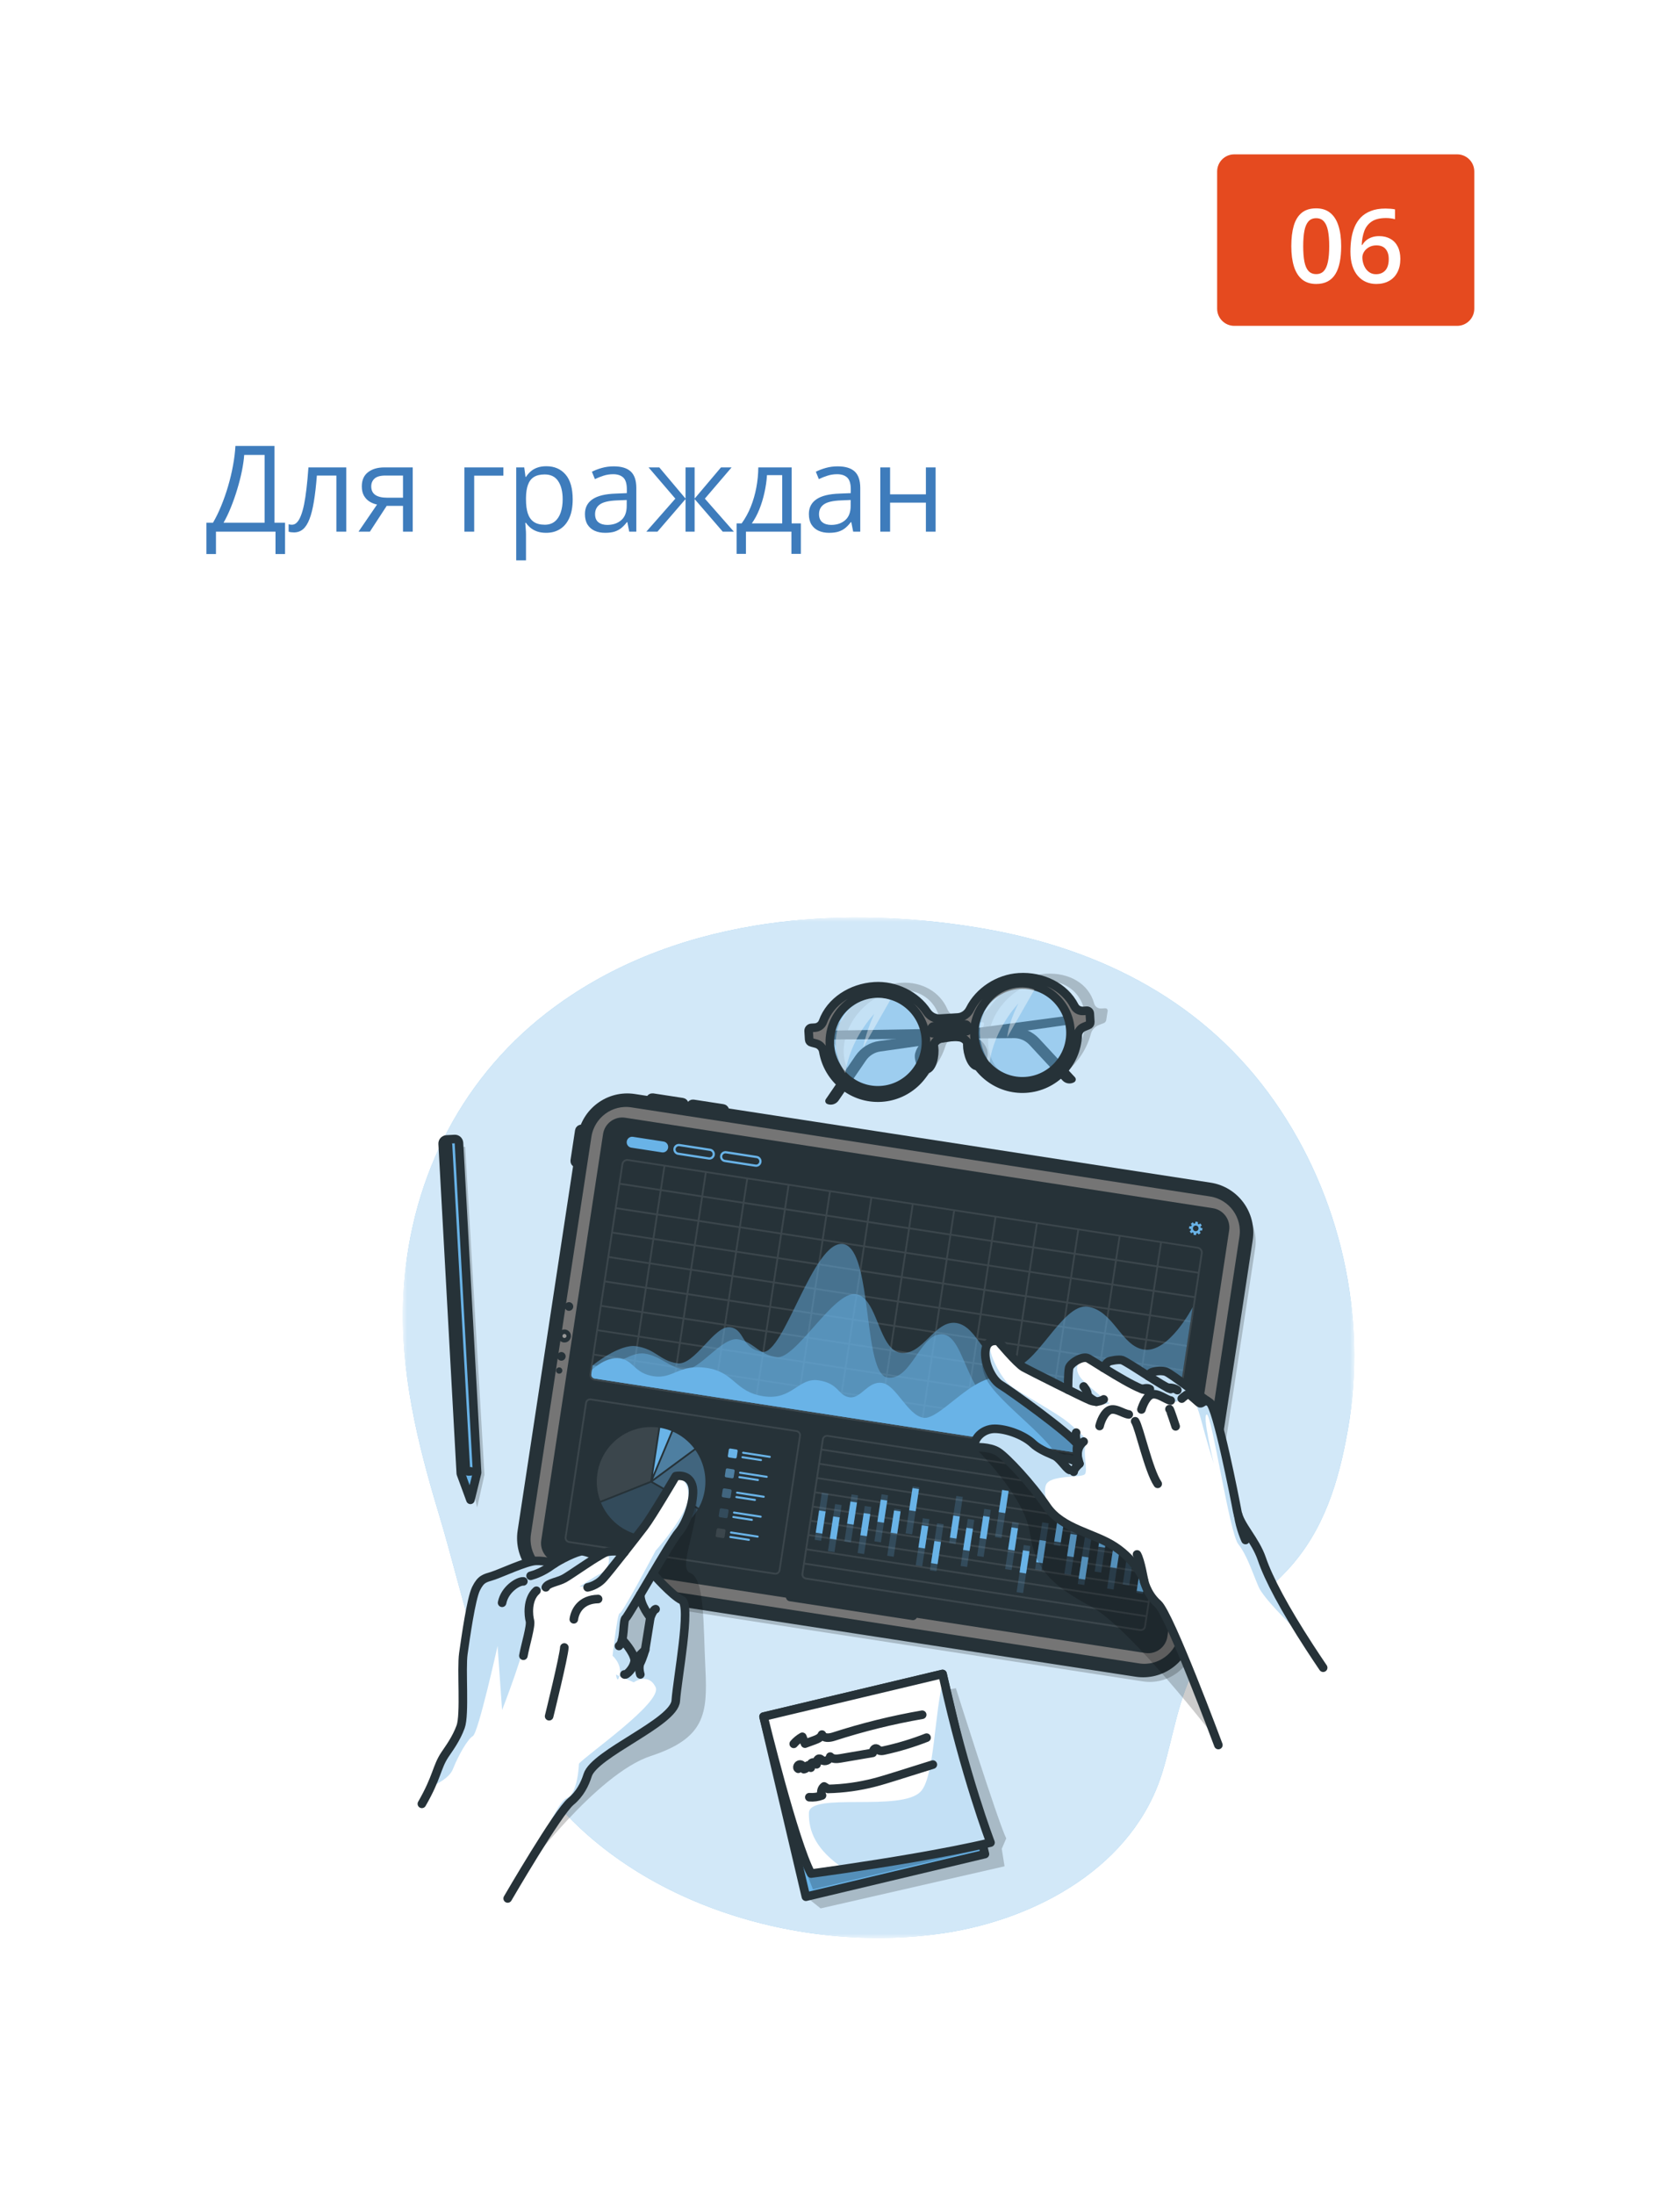 <svg width="196" height="256" viewBox="0 0 196 256" fill="none" xmlns="http://www.w3.org/2000/svg">
<g clip-path="url(#clip0_1561_1427)">
<g filter="url(#filter0_d_1561_1427)">
<path d="M182 6H14C10.686 6 8 8.686 8 12V240C8 243.314 10.686 246 14 246H182C185.314 246 188 243.314 188 240V12C188 8.686 185.314 6 182 6Z" fill="white"/>
<path d="M170 16H144C142.895 16 142 16.895 142 18V34C142 35.105 142.895 36 144 36H170C171.105 36 172 35.105 172 34V18C172 16.895 171.105 16 170 16Z" fill="#E54A1F"/>
<path d="M156.471 26.709C156.471 27.4 156.416 28.02 156.307 28.567C156.201 29.109 156.033 29.57 155.803 29.949C155.572 30.328 155.271 30.617 154.9 30.817C154.529 31.016 154.08 31.115 153.553 31.115C152.893 31.115 152.348 30.942 151.918 30.594C151.488 30.242 151.17 29.738 150.963 29.082C150.756 28.422 150.652 27.631 150.652 26.709C150.652 25.787 150.746 24.998 150.934 24.342C151.125 23.682 151.434 23.176 151.859 22.824C152.285 22.473 152.85 22.297 153.553 22.297C154.217 22.297 154.764 22.473 155.193 22.824C155.627 23.172 155.947 23.676 156.154 24.336C156.365 24.992 156.471 25.783 156.471 26.709ZM152.041 26.709C152.041 27.432 152.088 28.035 152.182 28.52C152.279 29.004 152.439 29.367 152.662 29.609C152.885 29.848 153.182 29.967 153.553 29.967C153.924 29.967 154.221 29.848 154.443 29.609C154.666 29.371 154.826 29.01 154.924 28.525C155.025 28.041 155.076 27.436 155.076 26.709C155.076 25.99 155.027 25.389 154.93 24.904C154.832 24.42 154.672 24.057 154.449 23.814C154.227 23.568 153.928 23.445 153.553 23.445C153.178 23.445 152.879 23.568 152.656 23.814C152.437 24.057 152.279 24.42 152.182 24.904C152.088 25.389 152.041 25.99 152.041 26.709ZM157.549 27.348C157.549 26.844 157.584 26.348 157.654 25.859C157.728 25.371 157.853 24.914 158.029 24.488C158.205 24.063 158.447 23.688 158.756 23.363C159.068 23.039 159.461 22.785 159.934 22.602C160.406 22.414 160.975 22.32 161.639 22.32C161.81 22.32 162.004 22.328 162.219 22.344C162.434 22.359 162.611 22.385 162.752 22.42V23.563C162.6 23.52 162.432 23.486 162.248 23.463C162.068 23.439 161.889 23.428 161.709 23.428C160.99 23.428 160.43 23.564 160.027 23.838C159.625 24.108 159.338 24.479 159.166 24.951C158.994 25.42 158.894 25.957 158.867 26.563H158.937C159.055 26.367 159.201 26.193 159.377 26.041C159.553 25.889 159.768 25.768 160.021 25.678C160.275 25.584 160.57 25.537 160.906 25.537C161.406 25.537 161.842 25.643 162.213 25.854C162.584 26.061 162.869 26.361 163.068 26.756C163.271 27.15 163.373 27.629 163.373 28.192C163.373 28.797 163.258 29.318 163.027 29.756C162.801 30.193 162.477 30.529 162.055 30.764C161.637 30.998 161.139 31.115 160.56 31.115C160.135 31.115 159.738 31.037 159.371 30.881C159.008 30.725 158.689 30.49 158.416 30.178C158.143 29.865 157.93 29.475 157.777 29.006C157.625 28.533 157.549 27.98 157.549 27.348ZM160.537 29.979C160.982 29.979 161.34 29.834 161.609 29.545C161.883 29.252 162.019 28.805 162.019 28.203C162.019 27.715 161.898 27.328 161.656 27.043C161.418 26.758 161.059 26.615 160.578 26.615C160.25 26.615 159.963 26.686 159.717 26.826C159.471 26.967 159.279 27.145 159.143 27.359C159.01 27.574 158.943 27.793 158.943 28.016C158.943 28.242 158.977 28.471 159.043 28.701C159.109 28.932 159.209 29.145 159.342 29.34C159.475 29.531 159.641 29.686 159.84 29.803C160.039 29.92 160.271 29.979 160.537 29.979Z" fill="white"/>
<path d="M32.025 50.006V58.961H33.256V62.611H32.142V60H25.196V62.611H24.082V58.961H24.848C25.189 58.378 25.509 57.724 25.805 56.999C26.105 56.27 26.372 55.509 26.605 54.716C26.841 53.918 27.033 53.118 27.179 52.316C27.329 51.514 27.425 50.744 27.466 50.006H32.025ZM30.87 51.052H28.491C28.45 51.617 28.359 52.248 28.218 52.945C28.076 53.638 27.894 54.349 27.671 55.078C27.452 55.807 27.206 56.507 26.933 57.177C26.664 57.847 26.379 58.441 26.078 58.961H30.87V51.052ZM40.399 60H39.244V53.458H36.968C36.877 54.638 36.76 55.65 36.619 56.493C36.482 57.332 36.309 58.018 36.1 58.551C35.895 59.079 35.644 59.469 35.348 59.72C35.056 59.966 34.707 60.089 34.302 60.089C34.179 60.089 34.062 60.082 33.953 60.068C33.844 60.055 33.75 60.032 33.673 60V59.139C33.732 59.157 33.794 59.171 33.857 59.18C33.926 59.189 33.996 59.193 34.069 59.193C34.274 59.193 34.461 59.109 34.63 58.94C34.803 58.767 34.958 58.508 35.095 58.161C35.236 57.815 35.361 57.377 35.471 56.849C35.58 56.315 35.676 55.689 35.758 54.969C35.844 54.244 35.92 53.424 35.983 52.508H40.399V60ZM43.154 60H41.828L43.988 56.842C43.674 56.773 43.382 56.657 43.113 56.493C42.844 56.325 42.626 56.094 42.457 55.803C42.293 55.511 42.211 55.149 42.211 54.716C42.211 53.996 42.45 53.449 42.929 53.075C43.412 52.697 44.047 52.508 44.836 52.508H48.151V60H47.017V56.992H45.116L43.154 60ZM43.312 54.723C43.312 55.169 43.471 55.502 43.79 55.721C44.109 55.935 44.565 56.042 45.157 56.042H47.017V53.458H44.959C44.376 53.458 43.954 53.577 43.694 53.813C43.439 54.046 43.312 54.349 43.312 54.723ZM58.727 52.508V53.472H55.322V60H54.181V52.508H58.727ZM63.744 52.371C64.678 52.371 65.424 52.692 65.98 53.335C66.535 53.977 66.814 54.944 66.814 56.233C66.814 57.086 66.686 57.801 66.431 58.38C66.175 58.959 65.815 59.396 65.351 59.692C64.89 59.989 64.346 60.137 63.717 60.137C63.32 60.137 62.972 60.084 62.671 59.98C62.37 59.875 62.113 59.733 61.898 59.556C61.684 59.378 61.507 59.184 61.365 58.975H61.283C61.297 59.152 61.313 59.367 61.331 59.617C61.354 59.868 61.365 60.087 61.365 60.273V63.35H60.224V52.508H61.16L61.31 53.615H61.365C61.511 53.387 61.689 53.18 61.898 52.993C62.108 52.802 62.363 52.651 62.664 52.542C62.969 52.428 63.329 52.371 63.744 52.371ZM63.546 53.328C63.026 53.328 62.607 53.428 62.288 53.629C61.974 53.829 61.743 54.13 61.598 54.531C61.452 54.928 61.374 55.427 61.365 56.028V56.247C61.365 56.88 61.434 57.416 61.57 57.853C61.712 58.291 61.942 58.624 62.261 58.852C62.584 59.079 63.017 59.193 63.56 59.193C64.024 59.193 64.412 59.068 64.722 58.817C65.032 58.567 65.262 58.218 65.412 57.772C65.567 57.32 65.644 56.803 65.644 56.22C65.644 55.336 65.471 54.634 65.125 54.114C64.783 53.59 64.257 53.328 63.546 53.328ZM71.599 52.385C72.492 52.385 73.155 52.585 73.588 52.986C74.021 53.387 74.237 54.028 74.237 54.907V60H73.41L73.191 58.893H73.137C72.927 59.166 72.708 59.396 72.481 59.583C72.253 59.765 71.988 59.904 71.688 60C71.391 60.091 71.027 60.137 70.594 60.137C70.138 60.137 69.732 60.057 69.377 59.898C69.026 59.738 68.748 59.496 68.543 59.173C68.342 58.849 68.242 58.439 68.242 57.942C68.242 57.195 68.538 56.621 69.131 56.22C69.723 55.819 70.626 55.6 71.838 55.563L73.13 55.509V55.051C73.13 54.404 72.991 53.95 72.713 53.69C72.435 53.431 72.043 53.301 71.537 53.301C71.145 53.301 70.772 53.358 70.416 53.472C70.061 53.586 69.723 53.72 69.404 53.875L69.056 53.014C69.393 52.84 69.78 52.692 70.218 52.569C70.655 52.446 71.116 52.385 71.599 52.385ZM73.116 56.309L71.975 56.356C71.04 56.393 70.382 56.546 69.999 56.815C69.616 57.083 69.425 57.464 69.425 57.956C69.425 58.384 69.555 58.701 69.814 58.906C70.074 59.111 70.418 59.214 70.847 59.214C71.512 59.214 72.057 59.029 72.481 58.66C72.904 58.291 73.116 57.737 73.116 56.999V56.309ZM85.353 52.508L82.235 56.151L85.619 60H84.32L81.039 56.199V60H79.98V56.199L76.705 60H75.406L78.79 56.151L75.666 52.508H76.917L79.98 56.145V52.508H81.039V56.145L84.115 52.508H85.353ZM92.359 52.508V59.036H93.433V62.591H92.332V60H87.027V62.591H85.94V59.036H86.528C86.957 58.444 87.312 57.794 87.595 57.088C87.877 56.382 88.091 55.641 88.237 54.866C88.383 54.087 88.461 53.301 88.47 52.508H92.359ZM91.259 53.41H89.481C89.44 54.075 89.342 54.752 89.188 55.44C89.037 56.129 88.837 56.785 88.586 57.409C88.335 58.029 88.044 58.571 87.711 59.036H91.259V53.41ZM97.726 52.385C98.619 52.385 99.282 52.585 99.715 52.986C100.148 53.387 100.364 54.028 100.364 54.907V60H99.537L99.318 58.893H99.264C99.054 59.166 98.835 59.396 98.607 59.583C98.38 59.765 98.115 59.904 97.814 60C97.518 60.091 97.154 60.137 96.721 60.137C96.265 60.137 95.859 60.057 95.504 59.898C95.153 59.738 94.875 59.496 94.67 59.173C94.469 58.849 94.369 58.439 94.369 57.942C94.369 57.195 94.665 56.621 95.258 56.22C95.85 55.819 96.753 55.6 97.965 55.563L99.257 55.509V55.051C99.257 54.404 99.118 53.95 98.84 53.69C98.562 53.431 98.17 53.301 97.664 53.301C97.272 53.301 96.898 53.358 96.543 53.472C96.188 53.586 95.85 53.72 95.531 53.875L95.183 53.014C95.52 52.84 95.907 52.692 96.345 52.569C96.782 52.446 97.243 52.385 97.726 52.385ZM99.243 56.309L98.102 56.356C97.167 56.393 96.509 56.546 96.126 56.815C95.743 57.083 95.552 57.464 95.552 57.956C95.552 58.384 95.682 58.701 95.941 58.906C96.201 59.111 96.545 59.214 96.974 59.214C97.639 59.214 98.184 59.029 98.607 58.66C99.031 58.291 99.243 57.737 99.243 56.999V56.309ZM103.844 52.508V55.652H108.021V52.508H109.155V60H108.021V56.616H103.844V60H102.702V52.508H103.844Z" fill="#3E7CBC"/>
</g>
<mask id="mask0_1561_1427" style="mask-type:luminance" maskUnits="userSpaceOnUse" x="47" y="107" width="111" height="119">
<path d="M158 107H47V226H158V107Z" fill="white"/>
</mask>
<g mask="url(#mask0_1561_1427)">
<path d="M88.036 107.956C79.285 109.409 70.896 112.604 63.768 118.129C53.4 126.166 47.65 138.181 47.049 151.251C46.654 159.877 48.701 168.288 51.175 176.478C54.357 187.014 56.411 199.017 63.056 208.022C73.402 222.041 93.401 227.947 110.123 225.438C120.928 223.816 132.344 217.645 135.668 206.493C136.899 202.364 137.497 197.927 139.601 194.112C142.122 189.539 146.692 186.869 150.163 183.145C154.449 178.546 156.178 172.816 157.246 166.754C159.584 153.49 156.392 139.435 148.684 128.431C140.643 116.948 128.711 110.79 115.163 108.363C113.676 108.096 112.182 107.873 110.683 107.683C103.243 106.747 95.507 106.715 88.036 107.953V107.956Z" fill="#69B3E7"/>
<path opacity="0.7" d="M88.036 107.956C79.285 109.409 70.896 112.604 63.768 118.129C53.4 126.166 47.65 138.181 47.049 151.251C46.654 159.877 48.701 168.288 51.175 176.478C54.357 187.014 56.411 199.017 63.056 208.022C73.402 222.041 93.401 227.947 110.123 225.438C120.928 223.816 132.344 217.645 135.668 206.493C136.899 202.364 137.497 197.927 139.601 194.112C142.122 189.539 146.692 186.869 150.163 183.145C154.449 178.546 156.178 172.816 157.246 166.754C159.584 153.49 156.392 139.435 148.684 128.431C140.643 116.948 128.711 110.79 115.163 108.363C113.676 108.096 112.182 107.873 110.683 107.683C103.243 106.747 95.507 106.715 88.036 107.953V107.956Z" fill="white"/>
<path opacity="0.2" d="M89.926 200.926L111.52 196.875C111.52 196.875 116.407 212.383 117.393 214.389L116.872 215.606L117.197 217.644L95.742 222.554L94.021 221.189L89.926 200.926Z" fill="black"/>
<path d="M109.963 195.215L89.078 200.188L94.023 221.191L114.908 216.218L109.963 195.215Z" fill="#69B3E7"/>
<path opacity="0.2" d="M111.295 200.879L114.761 215.596L94.844 220.337C92.444 214.299 90.609 206.695 90.609 206.695L111.295 200.879Z" fill="black"/>
<path d="M109.963 195.215L89.078 200.188L94.023 221.191L114.908 216.218L109.963 195.215Z" stroke="#263238" stroke-linecap="round" stroke-linejoin="round"/>
<path d="M115.561 214.878C110.343 216.121 102.95 217.289 98.491 217.948C96.158 218.291 94.625 218.493 94.625 218.493C92.648 214.85 89.082 200.187 89.082 200.187L109.967 195.215C110.005 195.394 110.044 195.573 110.083 195.749C112.576 207.098 115.561 214.878 115.561 214.878Z" fill="white"/>
<path opacity="0.4" d="M115.559 214.879C110.341 216.122 102.948 217.29 98.489 217.949C95.139 215.71 94.331 213.514 94.373 211.42C94.419 208.931 105.188 211.363 107.438 208.9C109.043 207.143 108.997 199.685 110.081 195.75C112.573 207.099 115.559 214.879 115.559 214.879Z" fill="#69B3E7"/>
<path d="M115.561 214.878C110.343 216.121 102.95 217.289 98.491 217.948C96.158 218.291 94.625 218.493 94.625 218.493C92.648 214.85 89.082 200.187 89.082 200.187L109.967 195.215C110.005 195.394 110.044 195.573 110.083 195.749C112.576 207.098 115.561 214.878 115.561 214.878Z" stroke="#263238" stroke-linecap="round" stroke-linejoin="round"/>
<path d="M92.602 203.364C92.885 203.034 93.226 202.754 93.606 202.541C93.709 202.808 93.812 203.073 93.915 203.34C94.276 203.208 94.638 203.076 94.996 202.946C95.358 202.813 95.758 202.645 95.897 202.284C96.096 202.759 96.779 202.679 97.267 202.52C100.643 201.428 104.095 200.574 107.589 199.969" stroke="#263238" stroke-linecap="round" stroke-linejoin="round"/>
<path d="M93.128 206.271C92.904 206.154 93.089 205.75 93.342 205.768C93.595 205.786 93.758 206.064 93.778 206.318C93.998 206.295 94.191 206.115 94.235 205.895C94.354 205.978 94.472 206.061 94.594 206.147C94.47 205.968 94.532 205.69 94.718 205.581C94.903 205.472 95.177 205.555 95.27 205.75C95.244 205.456 95.358 205.028 95.644 205.098C95.737 205.122 95.807 205.199 95.887 205.256C96.227 205.503 96.79 205.267 96.857 204.852C97.138 205.173 97.641 205.129 98.062 205.057C99.314 204.841 100.568 204.628 101.82 204.413C101.853 204.174 101.975 203.868 102.209 203.899C102.346 203.917 102.436 204.052 102.558 204.122C102.728 204.221 102.942 204.185 103.133 204.143C104.823 203.775 106.488 203.274 108.101 202.641" stroke="#263238" stroke-linecap="round" stroke-linejoin="round"/>
<path d="M94.422 209.585C94.922 209.629 95.433 209.559 95.903 209.38C95.725 209.032 95.833 208.563 96.146 208.329C96.298 208.428 96.448 208.524 96.6 208.622C98.427 208.581 100.246 208.329 102.016 207.872C102.811 207.667 103.593 207.421 104.378 207.177C105.861 206.712 107.348 206.245 108.832 205.781" stroke="#263238" stroke-linecap="round" stroke-linejoin="round"/>
<path opacity="0.2" d="M128.933 117.583L128.518 117.609C128.097 117.635 127.751 117.406 127.648 117.017C127.016 114.695 124.698 113.389 122.012 113.558C119.589 113.708 117.039 115.245 115.561 117.368C115.161 117.941 114.549 118.336 113.93 118.374L111.868 118.504C111.249 118.543 110.748 118.219 110.523 117.684C109.69 115.707 107.576 114.461 105.153 114.612C102.467 114.78 99.691 116.402 98.31 118.849C98.081 119.259 97.655 119.537 97.234 119.563L96.819 119.589C96.63 119.602 96.452 119.768 96.421 119.965L96.259 121.009C96.233 121.169 96.315 121.304 96.46 121.336L96.963 121.486C97.358 121.605 97.606 121.964 97.582 122.413C97.404 125.737 99.737 128.179 103.061 127.974C106.266 127.774 109.311 125.176 110.307 121.969C110.467 121.45 110.923 121.019 111.434 120.889C112.036 120.739 112.81 120.627 113.61 120.736C114.095 120.801 114.436 121.182 114.433 121.699C114.425 124.849 116.712 127.123 119.919 126.923C123.24 126.715 126.394 123.931 127.266 120.562C127.385 120.105 127.751 119.708 128.19 119.54L128.75 119.322C128.907 119.272 129.034 119.124 129.06 118.964L129.222 117.92C129.253 117.726 129.124 117.575 128.936 117.588L128.933 117.583ZM103.192 127.089C100.106 127.281 98.003 124.836 98.504 121.639C99.004 118.442 101.925 115.683 105.011 115.491C108.098 115.299 110.201 117.744 109.7 120.941C109.2 124.138 106.278 126.897 103.192 127.089ZM110.622 120.269C110.634 120.087 110.64 119.908 110.637 119.732C110.637 119.586 110.769 119.446 110.913 119.436L114.609 119.205C114.753 119.197 114.843 119.322 114.797 119.472C114.74 119.651 114.689 119.83 114.642 120.012C113.052 119.542 111.465 119.958 110.624 120.269H110.622ZM120.051 126.038C116.965 126.23 114.861 123.785 115.362 120.588C115.863 117.391 118.784 114.632 121.87 114.44C124.957 114.248 127.06 116.693 126.559 119.89C126.058 123.087 123.137 125.846 120.051 126.038Z" fill="black"/>
<path d="M126.284 118.238L102.605 121.394C101.474 121.544 100.46 122.17 99.813 123.114L96.347 128.183C96.21 128.382 96.295 128.66 96.522 128.748C97 128.932 97.542 128.764 97.831 128.341L101.036 123.659C101.423 123.096 102.027 122.72 102.7 122.624L126.372 119.25L126.284 118.238Z" fill="#263238"/>
<path d="M94.338 120.233L118.219 119.836C119.359 119.817 120.453 120.285 121.233 121.123L125.406 125.623C125.571 125.802 125.527 126.087 125.315 126.209C124.869 126.464 124.309 126.375 123.96 125.999L120.102 121.844C119.638 121.343 118.985 121.06 118.304 121.066L94.398 121.247L94.336 120.233H94.338Z" fill="#263238"/>
<path d="M108.814 121.762C109.108 121.819 109.095 123.83 108.429 124.521C107.766 125.211 107.079 123.542 107.255 122.946C107.43 122.349 107.892 121.586 108.814 121.76V121.762Z" fill="#69B3E7" stroke="#263238" stroke-linecap="round" stroke-linejoin="round"/>
<path d="M112.964 121.504C112.68 121.594 112.941 123.593 113.684 124.195C114.427 124.797 114.902 123.056 114.657 122.487C114.412 121.919 113.857 121.216 112.964 121.504Z" fill="#69B3E7" stroke="#263238" stroke-linecap="round" stroke-linejoin="round"/>
<path opacity="0.5" d="M98.17 117.032C99.419 115.957 102.064 114.128 104.959 115.867C107.855 117.608 108.856 119.495 108.26 122.061C107.664 124.628 105.842 128.048 101.548 127.451C97.254 126.854 94.292 120.367 98.17 117.032Z" fill="#69B3E7"/>
<path opacity="0.5" d="M115.053 116.204C116.302 115.13 118.947 113.3 121.843 115.039C124.738 116.78 125.739 118.667 125.143 121.234C124.547 123.8 122.725 127.221 118.431 126.624C114.137 126.027 111.175 119.539 115.053 116.204Z" fill="#69B3E7"/>
<path d="M126.778 117.867L126.362 117.893C125.942 117.919 125.542 117.698 125.351 117.319C124.202 115.067 121.568 113.803 118.879 113.972C116.456 114.122 114.208 115.617 113.173 117.68C112.894 118.238 112.36 118.619 111.741 118.658L109.679 118.788C109.06 118.827 108.482 118.513 108.136 117.994C106.856 116.076 104.443 114.869 102.02 115.023C99.334 115.191 96.875 116.769 96.01 119.149C95.866 119.546 95.497 119.816 95.076 119.842L94.661 119.868C94.472 119.881 94.328 120.042 94.341 120.234L94.403 121.248C94.413 121.404 94.526 121.534 94.679 121.565L95.221 121.71C95.646 121.824 95.977 122.172 96.052 122.608C96.599 125.837 99.499 128.203 102.82 127.996C106.025 127.796 108.544 125.268 108.851 122.154C108.9 121.651 109.269 121.23 109.757 121.106C110.335 120.958 111.093 120.849 111.929 120.952C112.435 121.015 112.864 121.386 112.974 121.887C113.656 124.946 116.471 127.147 119.679 126.947C123 126.74 125.586 124.03 125.735 120.76C125.756 120.317 126.04 119.933 126.448 119.764L126.969 119.551C127.116 119.502 127.214 119.359 127.204 119.203L127.142 118.189C127.129 117.999 126.969 117.854 126.778 117.867ZM102.768 127.139C99.682 127.331 97.014 124.962 96.823 121.858C96.632 118.754 98.988 116.071 102.074 115.879C105.161 115.687 107.829 118.056 108.02 121.16C108.211 124.264 105.855 126.947 102.768 127.139ZM108.804 120.506C108.776 120.33 108.742 120.156 108.701 119.984C108.668 119.844 108.771 119.707 108.915 119.696L112.611 119.465C112.755 119.458 112.876 119.58 112.858 119.725C112.838 119.899 112.825 120.073 112.82 120.249C111.106 119.795 109.589 120.202 108.802 120.506H108.804ZM119.627 126.088C116.541 126.28 113.872 123.911 113.682 120.807C113.491 117.703 115.847 115.02 118.933 114.828C122.019 114.636 124.688 117.005 124.879 120.109C125.07 123.213 122.713 125.896 119.627 126.088Z" fill="#757575" stroke="#263238" stroke-linecap="round" stroke-linejoin="round"/>
<path opacity="0.4" d="M98.63 125.142C98.63 125.142 96.563 122.396 98.021 119.204C99.334 116.331 102.413 116.004 103.863 116.622L100.682 122.194C101.105 120.112 101.998 118.236 101.998 118.236C101.998 118.236 99.192 121.088 98.63 125.142Z" fill="white"/>
<path opacity="0.4" d="M115.45 123.931C115.45 123.931 113.383 121.185 114.841 117.993C116.155 115.12 119.233 114.793 120.683 115.411L117.502 120.983C117.742 118.979 118.818 117.025 118.818 117.025C118.818 117.025 116.013 119.877 115.45 123.931Z" fill="white"/>
<path opacity="0.2" d="M54.915 172.427L55.663 175.808L56.518 171.983L54.273 133.746H52.742L54.915 172.427Z" fill="black"/>
<path d="M53.547 133.283L55.663 171.743L54.884 174.906L53.761 171.849L51.645 133.389C51.63 133.122 51.834 132.896 52.097 132.881L53.039 132.829C53.305 132.813 53.529 133.018 53.545 133.283H53.547Z" fill="#69B3E7"/>
<path opacity="0.2" d="M54.884 174.904L53.761 171.847L51.645 133.387C51.63 133.12 51.834 132.894 52.097 132.879L52.229 132.871L54.36 171.614L54.881 174.904H54.884Z" fill="black"/>
<path d="M53.547 133.283L55.663 171.743L54.884 174.906L53.761 171.849L51.645 133.389C51.63 133.122 51.834 132.896 52.097 132.881L53.039 132.829C53.305 132.813 53.529 133.018 53.545 133.283H53.547Z" stroke="#263238" stroke-linecap="round" stroke-linejoin="round"/>
<path d="M52.266 133.531L54.343 171.288C54.353 171.469 54.506 171.607 54.686 171.597L54.913 171.584" fill="#69B3E7"/>
<path d="M52.266 133.531L54.343 171.288C54.353 171.469 54.506 171.607 54.686 171.597L54.913 171.584" stroke="#263238" stroke-linecap="round" stroke-linejoin="round"/>
<path opacity="0.2" d="M61.664 179.595L68.66 133.627C69.109 130.684 71.845 128.663 74.771 129.114L141.946 139.453C144.872 139.905 146.882 142.656 146.433 145.598L139.437 191.566C138.988 194.509 136.253 196.531 133.327 196.079L66.152 185.74C63.225 185.288 61.215 182.538 61.664 179.595Z" fill="black"/>
<path d="M67.054 135.358L67.585 131.866C67.606 131.725 67.736 131.63 67.876 131.651L69.34 131.877L68.732 135.876L67.268 135.651C67.127 135.629 67.032 135.499 67.054 135.358Z" fill="#69B3E7" stroke="#263238" stroke-linecap="round" stroke-linejoin="round"/>
<path d="M76.152 128.003L79.624 128.537C79.764 128.558 79.859 128.689 79.838 128.83L79.614 130.302L75.637 129.69L75.861 128.218C75.882 128.077 76.012 127.981 76.152 128.003Z" fill="#69B3E7" stroke="#263238" stroke-linecap="round" stroke-linejoin="round"/>
<path d="M80.879 128.729L84.35 129.264C84.491 129.285 84.586 129.415 84.564 129.556L84.34 131.029L80.363 130.417L80.587 128.944C80.609 128.803 80.738 128.708 80.879 128.729Z" fill="#69B3E7" stroke="#263238" stroke-linecap="round" stroke-linejoin="round"/>
<path d="M60.887 178.556L67.883 132.588C68.332 129.645 71.067 127.624 73.994 128.075L141.168 138.414C144.094 138.866 146.104 141.617 145.655 144.559L138.659 190.527C138.21 193.47 135.475 195.492 132.549 195.04L65.374 184.701C62.448 184.249 60.438 181.499 60.887 178.556Z" fill="#69B3E7" stroke="#263238" stroke-linecap="round" stroke-linejoin="round"/>
<path d="M132.815 194.475L65.292 184.082C62.789 183.695 61.068 181.341 61.452 178.824L68.502 132.506C68.887 129.989 71.227 128.258 73.73 128.644L141.254 139.038C143.757 139.425 145.478 141.778 145.094 144.296L138.043 190.614C137.659 193.131 135.318 194.862 132.815 194.475Z" fill="#757575" stroke="#263238" stroke-linecap="round" stroke-linejoin="round"/>
<path d="M66.112 155.84C66.089 155.985 65.954 156.084 65.812 156.06C65.668 156.037 65.57 155.902 65.593 155.759C65.616 155.614 65.751 155.515 65.892 155.539C66.037 155.562 66.135 155.697 66.112 155.84Z" fill="#999999" stroke="#263238" stroke-linecap="round" stroke-linejoin="round"/>
<path d="M65.987 158.254C65.946 158.529 65.688 158.718 65.415 158.677C65.141 158.635 64.953 158.376 64.994 158.101C65.035 157.826 65.293 157.636 65.567 157.678C65.84 157.719 66.029 157.979 65.987 158.254Z" fill="#263238"/>
<path d="M66.874 152.437C66.833 152.712 66.575 152.902 66.301 152.86C66.028 152.819 65.839 152.559 65.881 152.284C65.922 152.009 66.18 151.82 66.454 151.861C66.727 151.903 66.915 152.162 66.874 152.437Z" fill="#263238"/>
<path d="M65.601 159.885C65.57 160.088 65.384 160.225 65.183 160.194C64.981 160.163 64.844 159.976 64.876 159.774C64.906 159.571 65.092 159.434 65.293 159.465C65.495 159.496 65.632 159.683 65.601 159.885Z" fill="#263238"/>
<path d="M143.4 143.494L136.193 190.861C136.002 192.104 134.848 192.958 133.612 192.768L77.044 184.062L75.818 183.872L71.206 183.161L68.974 182.819L65.749 182.323L65.044 182.214C63.808 182.024 62.959 180.862 63.147 179.619L70.357 132.252C70.546 131.009 71.702 130.155 72.938 130.347L94.055 133.597L97.249 134.09L100.302 134.559L104.225 135.161L105.644 135.379L141.506 140.899C142.742 141.091 143.589 142.251 143.4 143.494Z" fill="#263238"/>
<g opacity="0.1">
<path d="M90.373 183.623L66.384 179.93C66.059 179.881 65.835 179.575 65.886 179.248L68.268 163.594C68.317 163.267 68.622 163.041 68.947 163.093L92.936 166.786C93.261 166.835 93.485 167.141 93.434 167.468L91.052 183.122C91.003 183.449 90.698 183.675 90.373 183.623ZM68.918 163.298C68.707 163.264 68.508 163.412 68.477 163.625L66.095 179.279C66.062 179.492 66.209 179.691 66.421 179.723L90.409 183.415C90.621 183.449 90.82 183.301 90.851 183.088L93.233 167.435C93.266 167.222 93.119 167.022 92.907 166.991L68.918 163.298Z" fill="white"/>
</g>
<path opacity="0.4" d="M76.152 172.776L81.525 175.841C81.868 175.208 82.111 174.507 82.224 173.752C82.482 172.05 82.046 170.402 81.128 169.102L76.152 172.776Z" fill="#69B3E7"/>
<path opacity="0.6" d="M76.206 172.477L81.006 168.932C80.366 168.086 79.517 167.398 78.52 166.957L77.573 169.212L76.203 172.477H76.206Z" fill="#69B3E7"/>
<path d="M77.022 166.508L76.191 171.971L78.328 166.877C77.915 166.711 77.479 166.586 77.022 166.508Z" fill="#69B3E7"/>
<path opacity="0.1" d="M75.869 172.713L76.818 166.477C73.399 166.008 70.222 168.382 69.698 171.826C69.528 172.947 69.66 174.045 70.031 175.036L75.866 172.716L75.869 172.713Z" fill="white"/>
<path opacity="0.2" d="M75.001 179.086C77.638 179.491 80.141 178.199 81.419 176.021L75.951 172.902L70.106 175.227C70.926 177.215 72.73 178.736 75.001 179.086Z" fill="#69B3E7"/>
<path d="M85.922 169.034L85.21 168.924C85.121 168.911 85.038 168.972 85.025 169.061L84.916 169.777C84.902 169.866 84.963 169.95 85.052 169.963L85.764 170.073C85.853 170.087 85.936 170.025 85.949 169.936L86.058 169.22C86.072 169.131 86.011 169.048 85.922 169.034Z" fill="#69B3E7"/>
<path d="M89.79 170.014L86.68 169.537C86.616 169.526 86.569 169.464 86.58 169.399C86.59 169.334 86.652 169.287 86.716 169.298L89.826 169.775C89.891 169.786 89.937 169.848 89.927 169.913C89.916 169.978 89.854 170.024 89.79 170.014Z" fill="#69B3E7"/>
<path d="M88.762 170.389L86.602 170.057C86.537 170.046 86.491 169.984 86.501 169.919C86.512 169.854 86.574 169.808 86.638 169.818L88.798 170.15C88.863 170.16 88.909 170.223 88.899 170.288C88.888 170.352 88.826 170.399 88.762 170.389Z" fill="#69B3E7"/>
<path opacity="0.6" d="M85.57 171.354L84.859 171.244C84.77 171.23 84.687 171.292 84.673 171.381L84.564 172.097C84.551 172.186 84.612 172.269 84.701 172.283L85.412 172.393C85.501 172.406 85.584 172.345 85.597 172.256L85.706 171.54C85.72 171.451 85.659 171.367 85.57 171.354Z" fill="#69B3E7"/>
<path d="M89.434 172.342L86.325 171.865C86.26 171.854 86.214 171.792 86.224 171.727C86.234 171.662 86.296 171.616 86.361 171.626L89.47 172.104C89.535 172.114 89.581 172.176 89.571 172.241C89.561 172.306 89.499 172.353 89.434 172.342Z" fill="#69B3E7"/>
<path d="M88.406 172.712L86.247 172.38C86.182 172.37 86.136 172.308 86.146 172.243C86.156 172.178 86.218 172.131 86.283 172.142L88.443 172.474C88.507 172.484 88.554 172.546 88.543 172.611C88.533 172.676 88.471 172.723 88.406 172.712Z" fill="#69B3E7"/>
<path opacity="0.4" d="M85.215 173.682L84.503 173.572C84.414 173.559 84.331 173.62 84.318 173.709L84.209 174.425C84.195 174.514 84.256 174.597 84.345 174.611L85.057 174.721C85.145 174.734 85.228 174.673 85.242 174.584L85.351 173.868C85.365 173.779 85.303 173.695 85.215 173.682Z" fill="#69B3E7"/>
<path d="M89.083 174.668L85.973 174.19C85.909 174.18 85.862 174.117 85.873 174.053C85.883 173.988 85.945 173.941 86.009 173.951L89.119 174.429C89.183 174.439 89.23 174.502 89.219 174.566C89.209 174.631 89.147 174.678 89.083 174.668Z" fill="#69B3E7"/>
<path d="M88.055 175.037L85.895 174.705C85.831 174.694 85.784 174.632 85.794 174.567C85.805 174.502 85.867 174.455 85.931 174.466L88.091 174.798C88.156 174.808 88.202 174.871 88.192 174.935C88.181 175 88.12 175.047 88.055 175.037Z" fill="#69B3E7"/>
<path opacity="0.2" d="M84.863 176.006L84.152 175.896C84.063 175.883 83.98 175.944 83.966 176.033L83.857 176.749C83.844 176.838 83.905 176.922 83.993 176.935L84.705 177.045C84.794 177.058 84.877 176.997 84.891 176.908L84.999 176.192C85.013 176.103 84.952 176.02 84.863 176.006Z" fill="#69B3E7"/>
<path d="M88.727 176.991L85.618 176.513C85.553 176.503 85.507 176.441 85.517 176.376C85.527 176.311 85.589 176.264 85.654 176.275L88.763 176.752C88.828 176.762 88.874 176.825 88.864 176.89C88.854 176.955 88.792 177.001 88.727 176.991Z" fill="#69B3E7"/>
<path d="M87.7 177.361L85.54 177.029C85.475 177.018 85.429 176.956 85.439 176.891C85.449 176.826 85.511 176.78 85.576 176.79L87.736 177.122C87.8 177.133 87.847 177.195 87.836 177.26C87.826 177.325 87.764 177.371 87.7 177.361Z" fill="#69B3E7"/>
<path opacity="0.1" d="M84.508 178.33L83.796 178.221C83.707 178.207 83.624 178.268 83.611 178.357L83.502 179.073C83.488 179.162 83.549 179.246 83.638 179.259L84.35 179.369C84.438 179.383 84.521 179.321 84.535 179.232L84.644 178.516C84.657 178.427 84.597 178.344 84.508 178.33Z" fill="white"/>
<path d="M88.376 179.315L85.266 178.838C85.202 178.828 85.155 178.765 85.165 178.7C85.176 178.636 85.238 178.589 85.302 178.599L88.412 179.077C88.476 179.087 88.523 179.149 88.513 179.214C88.502 179.279 88.44 179.326 88.376 179.315Z" fill="#69B3E7"/>
<path d="M87.348 179.69L85.188 179.358C85.124 179.348 85.077 179.285 85.087 179.22C85.098 179.156 85.16 179.109 85.224 179.119L87.384 179.451C87.449 179.462 87.495 179.524 87.485 179.589C87.474 179.654 87.412 179.701 87.348 179.69Z" fill="#69B3E7"/>
<g opacity="0.1">
<path d="M135.573 173.349L96.576 167.347C96.251 167.297 95.947 167.521 95.895 167.848L95.73 168.927L95.699 169.135L95.477 170.591L95.446 170.798L95.224 172.252L95.193 172.459L94.971 173.912L94.94 174.12L94.718 175.576L94.687 175.784L94.465 177.237L94.434 177.444L94.213 178.898L94.181 179.105L93.96 180.561L93.929 180.769L93.707 182.222L93.676 182.43L93.511 183.509C93.462 183.836 93.686 184.142 94.011 184.194L133.008 190.197C133.333 190.246 133.638 190.02 133.687 189.693L133.852 188.614L133.883 188.406L134.105 186.953L134.136 186.745L134.358 185.29L134.389 185.082L134.611 183.629L134.642 183.421L134.864 181.968L134.895 181.76L135.117 180.304L135.148 180.097L135.369 178.643L135.4 178.436L135.622 176.982L135.653 176.775L135.875 175.319L135.906 175.111L136.071 174.032C136.12 173.705 135.898 173.401 135.573 173.349ZM133.483 189.655C133.45 189.867 133.251 190.015 133.042 189.982L94.045 183.979C93.833 183.945 93.686 183.745 93.72 183.533L93.885 182.453L133.648 188.575L133.483 189.655ZM133.679 188.367L93.916 182.245L94.138 180.792L133.901 186.914L133.679 188.367ZM133.932 186.706L94.169 180.585L94.391 179.129L134.154 185.251L133.932 186.706ZM134.185 185.043L94.421 178.921L94.643 177.468L134.407 183.59L134.185 185.043ZM134.438 183.382L94.674 177.26L94.896 175.807L134.66 181.929L134.438 183.382ZM134.691 181.721L94.927 175.599L95.149 174.143L134.913 180.265L134.691 181.721ZM134.944 180.058L95.18 173.936L95.402 172.482L135.166 178.604L134.944 180.058ZM135.197 178.397L95.433 172.275L95.655 170.822L135.419 176.944L135.197 178.397ZM135.449 176.736L95.686 170.614L95.908 169.158L135.671 175.28L135.449 176.736ZM95.939 168.953L96.104 167.874C96.138 167.661 96.336 167.515 96.548 167.549L135.545 173.552C135.754 173.583 135.901 173.783 135.87 173.995L135.705 175.075L95.942 168.953H95.939Z" fill="white"/>
</g>
<g opacity="0.1">
<path d="M139.737 145.406L73.283 135.176C72.912 135.119 72.566 135.376 72.509 135.75L68.785 160.217C68.728 160.591 68.984 160.938 69.356 160.995L135.812 171.225C136.184 171.283 136.53 171.026 136.587 170.652L140.31 146.185C140.367 145.811 140.112 145.464 139.74 145.406H139.737ZM85.536 148.925L90.157 149.637L89.755 152.276L85.133 151.565L85.536 148.925ZM84.929 151.534L80.307 150.822L80.71 148.183L85.332 148.894L84.929 151.534ZM90.364 149.67L94.986 150.381L94.583 153.021L89.961 152.309L90.364 149.67ZM114.332 153.148L109.71 152.437L110.113 149.797L114.734 150.508L114.332 153.148ZM114.938 150.54L119.56 151.251L119.157 153.89L114.536 153.179L114.938 150.54ZM100.02 151.155L104.642 151.866L104.239 154.505L99.618 153.794L100.02 151.155ZM99.414 153.763L94.792 153.052L95.195 150.412L99.816 151.124L99.414 153.763ZM104.848 151.899L109.47 152.611L109.067 155.25L104.446 154.539L104.848 151.899ZM109.676 152.642L114.298 153.353L113.896 155.992L109.274 155.281L109.676 152.642ZM109.504 152.403L104.882 151.692L105.284 149.053L109.906 149.764L109.504 152.403ZM104.675 151.661L100.054 150.95L100.456 148.31L105.078 149.021L104.675 151.661ZM99.847 150.919L95.226 150.207L95.628 147.568L100.25 148.279L99.847 150.919ZM95.019 150.176L90.397 149.465L90.8 146.826L95.422 147.537L95.019 150.176ZM94.555 153.228L94.152 155.867L89.53 155.156L89.933 152.517L94.555 153.228ZM94.761 153.259L99.383 153.97L98.98 156.61L94.359 155.899L94.761 153.259ZM99.589 154.002L104.211 154.713L103.808 157.352L99.187 156.641L99.589 154.002ZM104.417 154.744L109.039 155.455L108.637 158.094L104.015 157.383L104.417 154.744ZM109.246 155.486L113.867 156.197L113.465 158.836L108.843 158.125L109.246 155.486ZM114.074 156.228L118.696 156.939L118.293 159.578L113.671 158.867L114.074 156.228ZM114.105 156.021L114.507 153.381L119.129 154.092L118.726 156.732L114.105 156.021ZM119.335 154.123L123.957 154.835L123.555 157.474L118.933 156.763L119.335 154.123ZM124.164 154.866L128.785 155.577L128.383 158.216L123.761 157.505L124.164 154.866ZM124.195 154.658L124.597 152.019L129.219 152.73L128.816 155.369L124.195 154.658ZM123.988 154.627L119.366 153.916L119.769 151.277L124.391 151.988L123.988 154.627ZM119.8 151.069L120.203 148.43L124.824 149.141L124.422 151.78L119.8 151.069ZM119.594 151.038L114.972 150.327L115.374 147.688L119.996 148.399L119.594 151.038ZM114.765 150.296L110.144 149.585L110.546 146.945L115.168 147.656L114.765 150.296ZM109.937 149.553L105.315 148.842L105.718 146.203L110.34 146.914L109.937 149.553ZM105.109 148.811L100.487 148.1L100.89 145.461L105.511 146.172L105.109 148.811ZM100.281 148.069L95.659 147.358L96.062 144.719L100.683 145.43L100.281 148.069ZM95.453 147.327L90.831 146.616L91.233 143.977L95.855 144.688L95.453 147.327ZM90.624 146.585L86.003 145.874L86.405 143.234L91.027 143.945L90.624 146.585ZM90.594 146.792L90.191 149.431L85.569 148.72L85.972 146.081L90.594 146.792ZM85.363 148.689L80.741 147.978L81.144 145.339L85.765 146.05L85.363 148.689ZM80.534 147.947L75.913 147.236L76.315 144.597L80.937 145.308L80.534 147.947ZM80.504 148.155L80.101 150.794L75.479 150.083L75.882 147.444L80.504 148.155ZM80.07 151.002L79.667 153.641L75.046 152.93L75.448 150.29L80.07 151.002ZM80.276 151.033L84.898 151.744L84.496 154.383L79.874 153.672L80.276 151.033ZM85.105 151.775L89.726 152.486L89.324 155.125L84.702 154.414L85.105 151.775ZM89.293 155.333L88.89 157.972L84.269 157.261L84.671 154.622L89.293 155.333ZM89.499 155.364L94.121 156.075L93.719 158.714L89.097 158.003L89.499 155.364ZM94.328 156.106L98.949 156.817L98.547 159.457L93.925 158.745L94.328 156.106ZM99.156 156.848L103.777 157.559L103.375 160.199L98.753 159.488L99.156 156.848ZM103.984 157.591L108.606 158.302L108.203 160.941L103.581 160.23L103.984 157.591ZM108.812 158.333L113.434 159.044L113.031 161.683L108.409 160.972L108.812 158.333ZM113.64 159.075L118.262 159.786L117.859 162.425L113.238 161.714L113.64 159.075ZM118.468 159.817L123.09 160.528L122.688 163.168L118.066 162.456L118.468 159.817ZM118.499 159.61L118.902 156.97L123.524 157.681L123.121 160.321L118.499 159.61ZM123.73 157.715L128.352 158.426L127.949 161.065L123.328 160.354L123.73 157.715ZM128.558 158.457L133.18 159.168L132.778 161.808L128.156 161.097L128.558 158.457ZM128.589 158.25L128.992 155.611L133.614 156.322L133.211 158.961L128.589 158.25ZM129.023 155.403L129.425 152.764L134.047 153.475L133.645 156.114L129.023 155.403ZM129.456 152.556L129.859 149.917L134.481 150.628L134.078 153.267L129.456 152.556ZM129.25 152.525L124.628 151.814L125.031 149.175L129.653 149.886L129.25 152.525ZM125.062 148.967L125.464 146.328L130.086 147.039L129.684 149.678L125.062 148.967ZM124.855 148.936L120.234 148.225L120.636 145.585L125.258 146.297L124.855 148.936ZM120.027 148.194L115.405 147.483L115.808 144.843L120.43 145.554L120.027 148.194ZM115.199 147.451L110.577 146.74L110.98 144.101L115.601 144.812L115.199 147.451ZM110.371 146.709L105.749 145.998L106.151 143.359L110.773 144.07L110.371 146.709ZM105.542 145.967L100.921 145.256L101.323 142.617L105.945 143.328L105.542 145.967ZM100.714 145.225L96.093 144.514L96.495 141.874L101.117 142.586L100.714 145.225ZM95.886 144.483L91.264 143.771L91.667 141.132L96.289 141.843L95.886 144.483ZM91.058 143.74L86.436 143.029L86.839 140.39L91.46 141.101L91.058 143.74ZM86.23 142.998L81.608 142.287L82.01 139.648L86.632 140.359L86.23 142.998ZM86.199 143.206L85.796 145.845L81.174 145.134L81.577 142.495L86.199 143.206ZM80.968 145.1L76.346 144.389L76.749 141.75L81.371 142.461L80.968 145.1ZM76.14 144.358L71.518 143.647L71.921 141.008L76.542 141.719L76.14 144.358ZM76.109 144.566L75.706 147.205L71.085 146.494L71.487 143.855L76.109 144.566ZM75.675 147.412L75.273 150.052L70.651 149.341L71.053 146.701L75.675 147.412ZM75.242 150.259L74.839 152.899L70.217 152.188L70.62 149.548L75.242 150.259ZM74.808 153.106L74.406 155.745L69.784 155.034L70.186 152.395L74.808 153.106ZM75.015 153.137L79.636 153.848L79.234 156.488L74.612 155.777L75.015 153.137ZM79.843 153.88L84.465 154.591L84.062 157.23L79.44 156.519L79.843 153.88ZM84.031 157.437L83.629 160.077L79.007 159.366L79.409 156.726L84.031 157.437ZM84.238 157.469L88.859 158.18L88.457 160.819L83.835 160.108L84.238 157.469ZM89.066 158.211L93.688 158.922L93.285 161.561L88.663 160.85L89.066 158.211ZM93.894 158.953L98.516 159.664L98.113 162.303L93.491 161.592L93.894 158.953ZM98.722 159.695L103.344 160.406L102.941 163.046L98.32 162.335L98.722 159.695ZM103.55 160.437L108.172 161.149L107.769 163.788L103.148 163.077L103.55 160.437ZM108.378 161.18L113 161.891L112.598 164.53L107.976 163.819L108.378 161.18ZM113.207 161.922L117.828 162.633L117.426 165.272L112.804 164.561L113.207 161.922ZM118.035 162.664L122.657 163.375L122.254 166.014L117.632 165.303L118.035 162.664ZM122.863 163.406L127.485 164.117L127.082 166.757L122.461 166.046L122.863 163.406ZM122.894 163.199L123.297 160.559L127.918 161.271L127.516 163.91L122.894 163.199ZM128.125 161.302L132.747 162.013L132.344 164.652L127.722 163.941L128.125 161.302ZM132.953 162.044L137.575 162.755L137.172 165.394L132.551 164.683L132.953 162.044ZM132.984 161.836L133.387 159.197L138.008 159.908L137.606 162.547L132.984 161.836ZM133.418 158.989L133.82 156.35L138.442 157.061L138.039 159.7L133.418 158.989ZM133.851 156.143L134.254 153.503L138.875 154.214L138.473 156.854L133.851 156.143ZM134.285 153.296L134.687 150.656L139.309 151.367L138.906 154.007L134.285 153.296ZM134.718 150.449L135.121 147.81L139.743 148.521L139.34 151.16L134.718 150.449ZM134.512 150.418L129.89 149.707L130.293 147.067L134.914 147.778L134.512 150.418ZM130.321 146.86L130.723 144.22L135.345 144.932L134.943 147.571L130.321 146.86ZM130.114 146.829L125.493 146.118L125.895 143.478L130.517 144.189L130.114 146.829ZM125.286 146.086L120.664 145.375L121.067 142.736L125.689 143.447L125.286 146.086ZM120.458 145.344L115.836 144.633L116.239 141.994L120.861 142.705L120.458 145.344ZM115.63 144.602L111.008 143.891L111.411 141.252L116.032 141.963L115.63 144.602ZM110.802 143.86L106.18 143.149L106.582 140.509L111.204 141.22L110.802 143.86ZM105.973 143.118L101.352 142.406L101.754 139.767L106.376 140.478L105.973 143.118ZM101.145 142.375L96.524 141.664L96.926 139.025L101.548 139.736L101.145 142.375ZM96.317 141.633L91.695 140.922L92.098 138.283L96.72 138.994L96.317 141.633ZM91.489 140.891L86.867 140.18L87.27 137.541L91.891 138.252L91.489 140.891ZM86.661 140.149L82.039 139.438L82.442 136.798L87.063 137.509L86.661 140.149ZM81.832 139.406L77.211 138.695L77.613 136.056L82.235 136.767L81.832 139.406ZM81.802 139.614L81.399 142.253L76.777 141.542L77.18 138.903L81.802 139.614ZM76.571 141.509L71.949 140.797L72.352 138.158L76.973 138.869L76.571 141.509ZM69.75 155.232L74.372 155.943L73.969 158.582L69.348 157.871L69.75 155.232ZM74.579 155.974L79.2 156.685L78.798 159.324L74.176 158.613L74.579 155.974ZM78.767 159.532L78.364 162.171L73.742 161.46L74.145 158.821L78.767 159.532ZM78.973 159.563L83.595 160.274L83.192 162.913L78.571 162.202L78.973 159.563ZM83.801 160.305L88.423 161.016L88.021 163.655L83.399 162.944L83.801 160.305ZM88.63 161.047L93.251 161.758L92.849 164.398L88.227 163.687L88.63 161.047ZM93.458 161.79L98.08 162.501L97.677 165.14L93.055 164.429L93.458 161.79ZM98.286 162.532L102.908 163.243L102.505 165.882L97.883 165.171L98.286 162.532ZM103.114 163.274L107.736 163.985L107.333 166.624L102.712 165.913L103.114 163.274ZM107.942 164.016L112.564 164.727L112.162 167.366L107.54 166.655L107.942 164.016ZM112.771 164.758L117.392 165.469L116.99 168.109L112.368 167.398L112.771 164.758ZM117.599 165.501L122.221 166.212L121.818 168.851L117.196 168.14L117.599 165.501ZM122.427 166.243L127.049 166.954L126.646 169.593L122.024 168.882L122.427 166.243ZM127.255 166.985L131.877 167.696L131.474 170.335L126.853 169.624L127.255 166.985ZM127.286 166.777L127.689 164.138L132.311 164.849L131.908 167.488L127.286 166.777ZM132.517 164.883L137.139 165.594L136.736 168.233L132.114 167.522L132.517 164.883ZM140.099 146.143L139.768 148.313L135.147 147.602L135.549 144.963L139.706 145.604C139.964 145.643 140.14 145.887 140.101 146.143H140.099ZM73.252 135.384L77.409 136.022L77.007 138.662L72.385 137.951L72.715 135.781C72.754 135.522 72.997 135.345 73.252 135.384ZM68.992 160.248L69.322 158.078L73.944 158.79L73.541 161.429L69.384 160.788C69.126 160.749 68.95 160.505 68.989 160.248H68.992ZM135.843 171.018L131.686 170.377L132.089 167.738L136.71 168.449L136.38 170.618C136.341 170.878 136.099 171.054 135.843 171.015V171.018Z" fill="white"/>
</g>
<path opacity="0.5" d="M137.543 162.966L136.379 170.617C136.34 170.866 136.111 171.034 135.863 170.995L69.367 160.763C69.119 160.724 68.951 160.493 68.99 160.246L69.145 159.224C69.145 159.224 72.27 156.691 74.226 156.992C76.538 157.348 76.946 158.666 79.002 158.983C81.057 159.299 83.328 154.493 85.191 154.781C86.197 154.937 86.455 155.715 86.951 156.432C87.317 156.966 87.82 157.462 88.86 157.641C88.883 157.646 88.912 157.651 88.935 157.654C91.464 158.043 94.886 144.541 98.367 145.078C99.905 145.314 100.527 148.296 100.989 151.584C101.575 155.741 101.905 160.394 103.518 160.643C106.403 161.087 107.384 155.201 110.065 155.617C111.75 155.876 112.364 159.019 113.784 161.505C114.622 162.979 115.745 164.222 117.544 164.497C119.177 164.749 120.269 164.368 121.118 163.768C122.782 162.598 123.525 160.599 125.605 160.921C126.836 161.111 127.288 162.066 127.744 162.966C128.144 163.752 128.552 164.497 129.502 164.645C130.619 164.816 131.569 163.21 132.578 161.783C133.406 160.61 134.271 159.556 135.3 159.714C136.351 159.875 136.97 161.144 137.282 162.05C137.46 162.572 137.538 162.971 137.538 162.971L137.543 162.966Z" fill="#69B3E7"/>
<path opacity="0.5" d="M139.143 152.453L136.379 170.617C136.34 170.866 136.111 171.034 135.863 170.995L69.367 160.763C69.119 160.724 68.951 160.493 68.99 160.246L69.145 159.224C71.906 159.65 73.379 157.571 75.232 157.856C77.085 158.142 78.045 159.442 79.779 159.709C81.516 159.977 84.187 155.894 86.086 156.188C86.414 156.237 86.698 156.325 86.951 156.432C87.681 156.738 88.184 157.233 88.86 157.641C89.32 157.916 89.856 158.155 90.597 158.269C92.819 158.611 97.265 150.522 99.843 150.92C100.293 150.99 100.664 151.231 100.989 151.584C102.512 153.253 102.904 157.426 105.051 157.755C107.655 158.155 109.048 153.896 111.572 154.285C114.096 154.675 114.844 159.05 117.771 159.502C120.7 159.953 123.866 151.913 126.903 152.383C129.938 152.85 130.808 156.979 133.447 157.384C136.34 157.83 139.138 152.456 139.138 152.456L139.143 152.453Z" fill="#69B3E7"/>
<path d="M137.858 160.896L136.379 170.615C136.34 170.864 136.111 171.032 135.863 170.993L69.367 160.761C69.119 160.722 68.951 160.491 68.99 160.244L69.067 159.744C69.163 159.65 70.729 158.163 72.319 158.41C73.963 158.661 73.965 160.143 76.259 160.496C78.551 160.849 79.219 159.025 82.471 159.526C85.725 160.026 85.709 162.313 89.072 162.829C92.434 163.346 93.128 160.608 95.515 160.974C97.9 161.34 97.745 162.741 99.1 162.949C100.455 163.156 101.247 161.018 102.917 161.275C104.587 161.532 105.864 165.051 107.745 165.341C109.066 165.544 111.404 162.915 113.786 161.5C114.795 160.904 115.812 160.525 116.764 160.673C118.728 160.974 119.874 162.515 121.12 163.763C121.905 164.55 122.728 165.217 123.817 165.385C125.373 165.624 126.555 164.21 127.75 162.962C128.72 161.947 129.698 161.044 130.888 161.228C131.646 161.345 132.175 161.545 132.586 161.778C133.613 162.359 133.889 163.143 135.125 163.333C136.614 163.561 137.86 160.898 137.86 160.898L137.858 160.896Z" fill="#69B3E7"/>
<path d="M77.222 134.388L73.653 133.838C73.304 133.784 73.067 133.459 73.121 133.109C73.175 132.759 73.498 132.52 73.846 132.574L77.415 133.125C77.763 133.179 78.001 133.504 77.947 133.854C77.892 134.204 77.57 134.443 77.222 134.388Z" fill="#69B3E7"/>
<path d="M79.193 133.661C79.211 133.661 79.232 133.661 79.25 133.667L82.819 134.217C82.92 134.232 83.007 134.287 83.067 134.367C83.126 134.45 83.152 134.549 83.136 134.65C83.108 134.834 82.948 134.972 82.762 134.972C82.744 134.972 82.724 134.972 82.705 134.967L79.136 134.417C78.93 134.385 78.788 134.191 78.819 133.983C78.847 133.799 79.007 133.661 79.193 133.661ZM79.193 133.402C78.884 133.402 78.613 133.628 78.566 133.944C78.512 134.295 78.752 134.619 79.098 134.674L82.669 135.224C82.703 135.229 82.734 135.231 82.767 135.231C83.077 135.231 83.348 135.006 83.394 134.689C83.449 134.339 83.209 134.014 82.863 133.96L79.294 133.41C79.26 133.405 79.229 133.402 79.196 133.402H79.193Z" fill="#69B3E7"/>
<path d="M84.641 134.502C84.659 134.502 84.68 134.502 84.698 134.507L88.267 135.057C88.368 135.073 88.455 135.127 88.515 135.208C88.574 135.291 88.6 135.389 88.584 135.49C88.556 135.675 88.396 135.812 88.21 135.812C88.192 135.812 88.171 135.812 88.153 135.807L84.582 135.257C84.481 135.241 84.394 135.187 84.334 135.106C84.275 135.023 84.249 134.925 84.264 134.823C84.293 134.639 84.453 134.502 84.639 134.502M84.639 134.242C84.329 134.242 84.058 134.468 84.011 134.785C83.957 135.135 84.197 135.459 84.543 135.514L88.115 136.064C88.148 136.069 88.179 136.072 88.213 136.072C88.522 136.072 88.793 135.846 88.84 135.529C88.894 135.179 88.654 134.855 88.308 134.8L84.739 134.25C84.706 134.245 84.675 134.242 84.641 134.242H84.639Z" fill="#69B3E7"/>
<path d="M140.245 143.509L140.289 143.229L140.083 143.18C140.077 143.133 140.067 143.089 140.049 143.045L140.209 142.905L140.041 142.676L139.861 142.788C139.825 142.759 139.786 142.736 139.745 142.718L139.757 142.505L139.479 142.461L139.43 142.669C139.383 142.674 139.339 142.684 139.296 142.702L139.156 142.541L138.929 142.71L139.04 142.892C139.012 142.928 138.988 142.967 138.97 143.009L138.759 142.996L138.715 143.276L138.921 143.325C138.927 143.372 138.937 143.416 138.955 143.46L138.795 143.6L138.963 143.829L139.143 143.717C139.179 143.746 139.218 143.769 139.259 143.787L139.246 144L139.525 144.044L139.574 143.836C139.621 143.831 139.665 143.821 139.708 143.803L139.848 143.964L140.075 143.795L139.964 143.613C139.992 143.577 140.015 143.538 140.034 143.496L140.245 143.509ZM139.45 143.577C139.272 143.548 139.148 143.382 139.177 143.201C139.205 143.019 139.37 142.897 139.551 142.925C139.732 142.954 139.853 143.12 139.825 143.302C139.796 143.483 139.631 143.605 139.45 143.577Z" fill="#69B3E7"/>
<path opacity="0.2" d="M100.107 174.39L99.347 174.273L98.512 179.763L99.272 179.88L100.107 174.39Z" fill="#69B3E7"/>
<path d="M99.981 175.219L99.221 175.102L98.828 177.685L99.588 177.802L99.981 175.219Z" fill="#69B3E7"/>
<path opacity="0.2" d="M98.189 175.515L97.429 175.398L96.594 180.888L97.354 181.005L98.189 175.515Z" fill="#69B3E7"/>
<path d="M97.206 176.84L96.812 179.426L97.573 179.543L97.966 176.957L97.206 176.84Z" fill="#69B3E7"/>
<path opacity="0.2" d="M96.638 174.195L95.878 174.078L95.043 179.568L95.803 179.685L96.638 174.195Z" fill="#69B3E7"/>
<path d="M96.326 176.265L95.565 176.148L95.172 178.734L95.932 178.851L96.326 176.265Z" fill="#69B3E7"/>
<path opacity="0.2" d="M101.65 175.738L100.89 175.621L100.055 181.11L100.815 181.227L101.65 175.738Z" fill="#69B3E7"/>
<path d="M101.529 176.566L100.769 176.449L100.375 179.035L101.135 179.152L101.529 176.566Z" fill="#69B3E7"/>
<path opacity="0.2" d="M103.607 174.375L102.847 174.258L102.012 179.748L102.772 179.865L103.607 174.375Z" fill="#69B3E7"/>
<path d="M103.513 174.996L102.753 174.879L102.359 177.465L103.119 177.582L103.513 174.996Z" fill="#69B3E7"/>
<path opacity="0.2" d="M105.103 176.054L104.343 175.938L103.508 181.427L104.268 181.544L105.103 176.054Z" fill="#69B3E7"/>
<path d="M105.068 176.265L104.307 176.148L103.914 178.734L104.674 178.851L105.068 176.265Z" fill="#69B3E7"/>
<path opacity="0.2" d="M107.247 173.449L106.487 173.332L105.652 178.822L106.412 178.939L107.247 173.449Z" fill="#69B3E7"/>
<path d="M107.217 173.656L106.457 173.539L106.062 176.122L106.824 176.239L107.217 173.656Z" fill="#69B3E7"/>
<path opacity="0.2" d="M108.427 177.168L107.667 177.051L106.832 182.54L107.592 182.657L108.427 177.168Z" fill="#69B3E7"/>
<path d="M108.302 177.996L107.541 177.879L107.148 180.465L107.908 180.582L108.302 177.996Z" fill="#69B3E7"/>
<path opacity="0.2" d="M110.087 177.754L109.327 177.637L108.492 183.127L109.252 183.244L110.087 177.754Z" fill="#69B3E7"/>
<path d="M109.775 179.82L109.015 179.703L108.621 182.289L109.382 182.406L109.775 179.82Z" fill="#69B3E7"/>
<path opacity="0.2" d="M112.326 174.57L111.566 174.453L110.73 179.943L111.491 180.06L112.326 174.57Z" fill="#69B3E7"/>
<path d="M111.978 176.847L111.217 176.73L110.824 179.314L111.585 179.43L111.978 176.847Z" fill="#69B3E7"/>
<path opacity="0.2" d="M113.665 177.246L112.905 177.129L112.07 182.619L112.83 182.736L113.665 177.246Z" fill="#69B3E7"/>
<path d="M113.508 178.281L112.748 178.164L112.355 180.747L113.115 180.864L113.508 178.281Z" fill="#69B3E7"/>
<path opacity="0.2" d="M115.591 176.078L114.831 175.961L113.996 181.45L114.756 181.567L115.591 176.078Z" fill="#69B3E7"/>
<path d="M115.465 176.906L114.706 176.789L114.312 179.374L115.073 179.491L115.465 176.906Z" fill="#69B3E7"/>
<path opacity="0.2" d="M117.677 173.875L116.917 173.758L116.082 179.248L116.842 179.364L117.677 173.875Z" fill="#69B3E7"/>
<path d="M117.674 173.871L116.914 173.754L116.52 176.339L117.28 176.456L117.674 173.871Z" fill="#69B3E7"/>
<path opacity="0.2" d="M118.858 177.613L118.097 177.496L117.262 182.986L118.022 183.103L118.858 177.613Z" fill="#69B3E7"/>
<path d="M118.763 178.234L118.003 178.117L117.609 180.703L118.369 180.82L118.763 178.234Z" fill="#69B3E7"/>
<path opacity="0.2" d="M120.197 180.293L119.437 180.176L118.602 185.666L119.362 185.783L120.197 180.293Z" fill="#69B3E7"/>
<path d="M120.103 180.91L119.343 180.793L118.949 183.379L119.709 183.496L120.103 180.91Z" fill="#69B3E7"/>
<path opacity="0.2" d="M122.35 177.648L121.59 177.531L120.754 183.021L121.514 183.138L122.35 177.648Z" fill="#69B3E7"/>
<path d="M122.036 179.711L121.276 179.594L120.883 182.18L121.643 182.297L122.036 179.711Z" fill="#69B3E7"/>
<path opacity="0.2" d="M124.53 174.804L123.769 174.688L122.934 180.177L123.694 180.294L124.53 174.804Z" fill="#69B3E7"/>
<path d="M124.149 177.289L123.389 177.172L122.996 179.758L123.756 179.875L124.149 177.289Z" fill="#69B3E7"/>
<path opacity="0.2" d="M125.767 178.176L125.007 178.059L124.172 183.548L124.932 183.665L125.767 178.176Z" fill="#69B3E7"/>
<path d="M125.645 179L124.885 178.883L124.492 181.468L125.252 181.585L125.645 179Z" fill="#69B3E7"/>
<path opacity="0.2" d="M127.334 179.351L126.573 179.234L125.738 184.724L126.498 184.841L127.334 179.351Z" fill="#69B3E7"/>
<path d="M126.993 181.625L126.233 181.508L125.84 184.094L126.6 184.211L126.993 181.625Z" fill="#69B3E7"/>
<path opacity="0.2" d="M129.307 177.898L128.546 177.781L127.711 183.271L128.471 183.388L129.307 177.898Z" fill="#69B3E7"/>
<path d="M129.305 177.902L128.545 177.785L128.152 180.37L128.912 180.487L129.305 177.902Z" fill="#69B3E7"/>
<path opacity="0.2" d="M130.755 179.879L129.995 179.762L129.16 185.252L129.92 185.369L130.755 179.879Z" fill="#69B3E7"/>
<path d="M130.688 180.289L129.928 180.172L129.535 182.758L130.295 182.875L130.688 180.289Z" fill="#69B3E7"/>
<path opacity="0.2" d="M132.576 179.402L131.816 179.285L130.98 184.774L131.74 184.891L132.576 179.402Z" fill="#69B3E7"/>
<path d="M132.544 179.605L131.784 179.488L131.391 182.073L132.151 182.19L132.544 179.605Z" fill="#69B3E7"/>
<path opacity="0.2" d="M134.177 180.367L133.417 180.25L132.582 185.74L133.342 185.857L134.177 180.367Z" fill="#69B3E7"/>
<path d="M133.771 183.055L133.01 182.938L132.617 185.523L133.377 185.641L133.771 183.055Z" fill="#69B3E7"/>
<path d="M106.575 187.992L92.259 185.789L92.191 186.235L106.507 188.438L106.575 187.992Z" fill="#999999" stroke="#263238" stroke-linecap="round" stroke-linejoin="round"/>
<path opacity="0.2" d="M115.677 156.605C115.677 156.605 113.737 157.687 114.973 160.62C116.206 163.555 123.726 168.371 123.574 170.821C123.574 170.821 115.855 165.984 113.711 168.776C113.711 168.776 119.54 174.462 120.147 178.739C120.751 183.018 122.735 184.913 127.29 187.352C131.845 189.792 141.772 202.669 141.772 202.669L140.288 181.051L125.84 164.65L118.694 160.557L115.675 156.605H115.677Z" fill="black"/>
<path d="M154.887 195.149C154.887 195.149 142.165 203.552 142.162 203.552C142.154 203.555 142.149 203.557 142.142 203.557C142.118 203.557 142.098 203.542 142.087 203.518C142.031 203.368 136.402 188.262 135.055 187.083C134.051 186.206 133.613 185.062 133.45 184.504C133.45 184.504 133.448 184.504 133.448 184.499C133.445 184.493 133.445 184.486 133.442 184.478C133.393 184.312 133.37 184.203 133.365 184.174C133.316 184.055 132.392 181.974 130.044 180.422C129.159 179.835 128.129 179.415 127.04 178.968C125.44 178.317 123.794 177.645 122.63 176.402C122.434 176.192 122.251 175.966 122.085 175.719C120.235 172.994 117.379 169.987 116.426 169.369C115.438 168.725 113.73 168.834 113.714 168.837C113.683 168.84 113.657 168.819 113.652 168.79C113.577 168.352 113.724 167.882 114.07 167.469C114.545 166.901 115.281 166.561 116.039 166.561C117.51 166.561 119.536 167.347 120.558 168.318C121.556 169.265 123.943 170.015 124.214 170.098C124.599 169.87 125.494 170.36 125.838 170.568C125.443 169.154 125.603 168.609 125.665 168.471C124.818 167.368 120.411 164.103 118.07 162.466H118.068C117.422 162.012 116.937 161.685 116.726 161.56C115.634 160.914 114.731 158.892 114.906 157.481C114.963 157.021 115.139 156.692 115.425 156.5C115.673 156.334 115.954 156.302 116.16 156.31C116.336 156.315 116.46 156.347 116.473 156.349C116.483 156.354 116.493 156.36 116.501 156.367C116.522 156.396 118.713 159.009 119.471 159.419C119.843 159.619 121.82 160.623 123.698 161.558C123.985 161.7 124.269 161.843 124.545 161.978C124.55 161.576 124.568 159.998 124.674 159.515C124.746 159.193 125.257 158.734 125.838 158.467C126.109 158.342 126.619 158.163 126.981 158.36C127.123 158.441 127.458 158.648 127.923 158.939C128.15 159.079 128.413 159.245 128.702 159.422C128.8 159.279 129.107 158.859 129.301 158.744C129.494 158.63 130.565 158.43 130.947 158.565C131.28 158.687 132.348 159.37 133.479 160.091C133.639 160.193 133.801 160.296 133.966 160.4C134.026 160.289 134.165 160.055 134.297 160.003C134.8 159.798 135.615 159.757 136.039 159.91C136.42 160.05 137.731 161.023 139.001 161.965C139.698 162.484 140.366 162.98 140.805 163.278C140.82 163.283 140.833 163.291 140.841 163.304C140.967 163.39 141.073 163.457 141.153 163.504C142.087 164.041 144.384 176.155 144.407 176.277C144.557 177.089 145.104 177.928 145.682 178.815C146.247 179.682 146.887 180.666 147.272 181.797C148.007 183.959 149.682 187.122 152.136 190.989C152.358 191.339 152.588 191.695 152.822 192.056C153.486 193.078 154.193 194.132 154.887 195.149Z" fill="white"/>
<path opacity="0.4" d="M126.534 171.954C126.041 172.346 122.465 171.974 122.026 173.184C121.768 173.897 121.959 174.977 122.63 176.402C122.434 176.192 122.251 175.966 122.085 175.719C120.235 172.994 117.379 169.987 116.426 169.369C115.438 168.725 113.73 168.834 113.714 168.837C113.683 168.84 113.657 168.819 113.652 168.79C113.577 168.352 113.724 167.882 114.07 167.469C114.545 166.901 115.281 166.561 116.039 166.561C117.51 166.561 119.536 167.347 120.558 168.318C121.556 169.265 123.943 170.015 124.214 170.098C124.599 169.87 125.494 170.36 125.838 170.568C125.443 169.154 125.603 168.609 125.665 168.471C124.818 167.368 120.411 164.103 118.07 162.466H118.068C117.422 162.012 116.937 161.685 116.726 161.56C115.634 160.914 114.731 158.892 114.906 157.481C114.963 157.021 115.139 156.692 115.425 156.5C115.673 156.334 115.954 156.302 116.16 156.31C115.998 156.372 115.835 156.469 115.675 156.606C114.958 157.221 116.669 160.468 117.631 161.366C118.638 162.302 123.164 164.628 124.79 166.013C125.683 166.774 126.854 167.926 126.854 167.926C126.14 169.148 127.025 171.564 126.534 171.954Z" fill="#69B3E7"/>
<path d="M143.155 152.106C143.152 152.082 143.152 152.077 143.155 152.087C143.158 152.095 143.158 152.101 143.155 152.106Z" fill="#69B3E7"/>
<path opacity="0.4" d="M152.137 190.99C150.22 189.155 147.366 186.298 146.831 185.045C146.016 183.124 145.471 181.352 144.457 180.059C143.446 178.77 141.386 164.995 140.796 164.956C140.22 164.914 141.539 170.4 141.608 170.686C141.552 170.512 140.814 168.174 140.107 165.508C139.374 162.739 138.633 162.589 138.633 162.589C137.65 162.786 137.645 163.489 137.141 163.479C136.641 163.469 134.912 162.236 134.912 162.236C133.237 162.48 126.953 158.411 126.953 158.411C125.524 158.605 125.188 159.861 126.409 161.04C127.632 162.22 129.454 163.653 129.454 163.653C128.277 164.229 123.957 161.792 123.957 161.792L123.699 161.559C123.986 161.701 124.27 161.844 124.546 161.979C124.551 161.577 124.569 159.999 124.675 159.516C124.747 159.194 125.258 158.735 125.839 158.468C126.11 158.343 126.621 158.164 126.982 158.361C127.124 158.442 127.459 158.649 127.924 158.94C128.151 159.08 128.414 159.246 128.703 159.423C128.801 159.28 129.108 158.86 129.302 158.745C129.495 158.631 130.566 158.431 130.948 158.566C131.281 158.688 132.349 159.371 133.48 160.092C133.64 160.194 133.802 160.297 133.967 160.401C134.027 160.29 134.166 160.056 134.298 160.004C134.801 159.799 135.616 159.758 136.04 159.911C136.421 160.051 137.732 161.024 139.002 161.966C139.699 162.485 140.367 162.981 140.806 163.279C140.821 163.284 140.834 163.292 140.842 163.305C140.968 163.391 141.074 163.458 141.154 163.505C142.088 164.042 144.385 176.156 144.408 176.278C144.558 177.09 145.105 177.929 145.683 178.816C146.248 179.683 146.888 180.667 147.273 181.798C148.008 183.96 149.683 187.123 152.137 190.99Z" fill="#69B3E7"/>
<path d="M142.143 203.501C142.143 203.501 136.468 188.244 135.095 187.043C133.722 185.841 133.423 184.16 133.423 184.16C133.423 184.16 132.527 181.998 130.078 180.376C127.63 178.754 123.926 178.334 122.133 175.692C120.342 173.05 117.475 169.985 116.458 169.323C115.444 168.661 113.71 168.783 113.71 168.783C113.532 167.761 114.665 166.622 116.04 166.622C117.416 166.622 119.444 167.343 120.52 168.363C121.596 169.383 124.223 170.164 124.223 170.164C124.641 169.863 125.934 170.696 125.934 170.696C125.418 168.939 125.733 168.467 125.733 168.467C124.719 167.086 117.774 162.114 116.758 161.514C115.741 160.915 114.786 158.932 114.967 157.489C115.145 156.046 116.461 156.407 116.461 156.407C116.461 156.407 118.67 159.049 119.447 159.469C120.223 159.89 126.316 162.955 127.211 163.313C128.107 163.674 128.765 163.193 128.765 163.193" stroke="#263238" stroke-linecap="round" stroke-linejoin="round"/>
<path d="M124.602 162.072C124.602 162.072 124.609 160.074 124.728 159.531C124.847 158.991 126.294 158.052 126.952 158.413C127.61 158.773 132.449 161.973 133.711 162.113" stroke="#263238" stroke-linecap="round" stroke-linejoin="round"/>
<path d="M128.715 159.505C128.715 159.505 129.107 158.926 129.329 158.794C129.507 158.688 130.568 158.493 130.926 158.62C131.644 158.88 135.868 161.812 136.586 161.991" stroke="#263238" stroke-linecap="round" stroke-linejoin="round"/>
<path d="M133.988 160.485C133.988 160.485 134.171 160.117 134.318 160.057C134.829 159.849 135.622 159.821 136.022 159.966C136.68 160.207 140.292 163.075 141.128 163.555C141.965 164.035 144.055 174.668 144.354 176.29C144.653 177.912 146.444 179.533 147.221 181.817C147.998 184.101 149.848 187.584 152.777 192.089C153.291 192.88 153.83 193.69 154.369 194.484" stroke="#263238" stroke-linecap="round" stroke-linejoin="round"/>
<path d="M128.285 166.301C128.285 166.301 128.553 165.084 129.271 164.545C129.988 164.005 130.974 164.861 131.689 164.949" stroke="#263238" stroke-linecap="round" stroke-linejoin="round"/>
<path d="M133.168 164.37C133.168 164.37 133.571 162.971 134.288 162.655C135.006 162.338 136.11 163.285 136.588 163.329" stroke="#263238" stroke-linecap="round" stroke-linejoin="round"/>
<path d="M137.871 163.104C137.871 163.104 138.407 162.593 138.632 162.59C138.856 162.588 139.796 163.579 139.997 163.647C140.198 163.714 140.446 163.343 140.792 163.338" stroke="#263238" stroke-linecap="round" stroke-linejoin="round"/>
<path d="M136.238 161.836C136.238 161.836 136.886 161.777 137.356 162.114" stroke="#263238" stroke-linecap="round" stroke-linejoin="round"/>
<path d="M125.729 168.466C125.729 168.466 125.371 167.542 125.551 167.07" stroke="#263238" stroke-linecap="round" stroke-linejoin="round"/>
<path d="M126.426 161.688C126.426 161.688 126.852 162.19 126.875 162.59C126.899 162.989 127.918 163.48 127.918 163.48" stroke="#263238" stroke-linecap="round" stroke-linejoin="round"/>
<path d="M133.254 161.992C133.254 161.992 133.837 161.782 134.152 161.992" stroke="#263238" stroke-linecap="round" stroke-linejoin="round"/>
<path d="M125.729 169.679C125.729 169.679 125.61 168.748 126.423 168.117" stroke="#263238" stroke-linecap="round" stroke-linejoin="round"/>
<path d="M125.932 170.695C125.932 170.695 125.266 171.274 125.266 171.634" stroke="#263238" stroke-linecap="round" stroke-linejoin="round"/>
<path d="M122.867 169.68C123.657 169.976 124.313 171.211 124.79 171.422" stroke="#263238" stroke-linecap="round" stroke-linejoin="round"/>
<path d="M132.438 165.746C132.915 166.436 133.991 171.453 135.064 173.044" stroke="#263238" stroke-linecap="round" stroke-linejoin="round"/>
<path d="M136.441 164.328C136.531 164.388 137.158 166.339 137.158 166.339" stroke="#263238" stroke-linecap="round" stroke-linejoin="round"/>
<path d="M144.457 176.695C144.71 178.333 145.309 179.594 145.309 179.594" stroke="#263238" stroke-linecap="round" stroke-linejoin="round"/>
<path d="M133.504 184.486C133.421 184.156 133.075 181.994 132.652 181.273" stroke="#263238" stroke-linecap="round" stroke-linejoin="round"/>
<path opacity="0.2" d="M61.184 218.218C61.184 218.218 69.581 206.864 75.911 204.786C82.243 202.707 82.556 199.886 82.298 194.623C82.04 189.36 82.231 184.056 80.502 183.423C78.773 182.789 82.587 175.917 80.755 173.195L68.776 192.127L61.184 218.221V218.218Z" fill="black"/>
<path d="M59.146 221.383C59.11 221.372 59.069 221.357 59.02 221.341C59.12 221.398 59.182 221.435 59.2 221.442C59.193 221.432 59.175 221.414 59.146 221.383ZM79.558 186.553C78.513 186.068 76.477 183.792 76.222 183.507C77.517 181.322 78.787 179.214 79.228 178.708C80.144 177.66 81.262 174.642 80.807 173.178C80.392 171.834 79.032 172.049 78.846 172.085C78.833 172.088 78.825 172.091 78.825 172.091C78.81 172.091 78.8 172.101 78.792 172.114C78.763 172.163 75.995 176.858 75.135 177.982C74.725 178.516 73.781 179.733 72.823 180.953C72.774 180.945 72.671 180.927 72.537 180.909C72.093 180.854 71.277 180.787 70.717 180.961C70.699 180.966 70.679 180.974 70.658 180.982C70.459 181.057 70.147 181.226 69.773 181.454C69.737 181.438 69.665 181.407 69.569 181.368C69.161 181.197 68.317 180.867 67.917 180.849C67.43 180.823 65.711 181.625 64.684 182.277C64.524 182.225 63.551 181.931 62.511 181.973C61.724 182.007 60.119 182.663 58.829 183.19C58.256 183.424 57.761 183.626 57.471 183.717C57.384 183.745 57.301 183.769 57.221 183.795C56.452 184.026 56.029 184.155 55.492 185.235C54.955 186.315 54.333 190.537 54.044 192.545L54.006 192.818C53.895 193.586 53.913 194.962 53.931 196.417C53.959 198.442 53.988 200.533 53.688 201.353C53.242 202.571 52.581 203.536 52.099 204.239C52.014 204.361 51.936 204.475 51.864 204.584C51.41 205.262 51.188 205.859 50.906 206.611C50.69 207.187 50.419 207.82 50.156 208.399C49.67 209.471 49.219 210.356 49.219 210.356C49.219 210.356 58.349 220.493 59.146 221.383C59.226 221.411 59.273 221.424 59.278 221.424C59.309 221.372 60.996 218.471 62.785 215.608C64.325 213.138 65.941 210.696 66.63 210.135C67.76 209.214 68.328 207.945 68.607 207.042C68.978 205.84 71.35 204.359 73.644 202.926C76.18 201.343 78.8 199.705 78.892 198.351C78.942 197.65 79.102 196.49 79.287 195.143C79.791 191.494 80.415 186.95 79.558 186.553ZM75.213 192.387L74.085 193.498C73.925 192.59 72.828 191.383 72.655 191.199C72.748 190.799 72.787 190.321 72.823 189.875C72.865 189.369 72.908 188.845 73.032 188.751C73.156 188.658 73.726 187.721 74.655 186.154C74.733 187.251 75.677 188.461 75.817 188.635L75.213 192.387Z" fill="white"/>
<path opacity="0.4" d="M61.823 189.015C61.49 192.005 58.577 199.422 58.577 199.422L58.05 191.95C58.05 191.95 55.803 202.089 55.17 202.455C54.538 202.819 53.457 204.76 52.843 206.299C52.432 207.334 51.034 208.043 50.156 208.398C50.419 207.819 50.691 207.186 50.907 206.61C51.188 205.858 51.41 205.261 51.865 204.583C51.937 204.474 52.014 204.36 52.099 204.238C52.582 203.535 53.243 202.57 53.689 201.352C53.988 200.532 53.96 198.441 53.932 196.416C53.914 194.961 53.895 193.585 54.007 192.817L54.045 192.545C54.334 190.536 54.935 186.355 55.493 185.234C56.05 184.113 56.453 184.025 57.222 183.794C57.302 183.768 57.384 183.744 57.472 183.716C57.761 183.625 58.257 183.423 58.83 183.189C60.12 182.662 61.725 182.006 62.512 181.972C63.552 181.93 64.525 182.224 64.685 182.276C65.712 181.624 67.43 180.822 67.918 180.848C68.318 180.866 69.162 181.196 69.57 181.367C67.869 182.268 64.987 184.417 64.987 184.417C61.717 185.117 61.823 189.015 61.823 189.015Z" fill="#69B3E7"/>
<path opacity="0.4" d="M67.598 185.045C67.598 185.045 69.381 183.817 70.217 183.423C71.053 183.028 71.321 181.455 70.733 181.012C70.712 180.996 70.689 180.986 70.658 180.981C70.679 180.973 70.7 180.965 70.718 180.96C71.278 180.786 72.093 180.853 72.537 180.908C71.456 182.54 70.609 183.791 70.385 184.061C69.629 184.969 67.598 185.045 67.598 185.045Z" fill="#69B3E7"/>
<path opacity="0.4" d="M71.863 195.289L72.258 195.46C72.018 196.423 71.863 195.289 71.863 195.289Z" fill="#69B3E7"/>
<path opacity="0.4" d="M79.559 186.553C78.514 186.068 76.478 183.792 76.222 183.507C77.517 181.322 78.787 179.214 79.228 178.708C80.145 177.66 81.262 174.642 80.808 173.178C80.392 171.834 79.032 172.049 78.847 172.085L78.839 172.143C78.839 172.143 80.31 172.327 80.307 174.465C80.305 176.606 76.485 180.841 76.485 180.841C76.485 180.841 72.558 188.251 72.297 188.139C72.036 188.027 71.464 193.09 71.464 193.09C71.464 193.09 72.558 194.027 72.297 195.289C72.284 195.351 72.271 195.408 72.258 195.46L73.941 196.189C73.941 196.189 75.629 194.998 76.485 196.75C77.345 198.499 68.258 204.761 67.544 205.685C67.544 205.685 67.443 209.175 66.117 209.689C65.257 210.021 63.742 213.322 62.785 215.608C64.326 213.138 65.941 210.696 66.63 210.135C67.76 209.214 68.328 207.945 68.607 207.042C68.978 205.84 71.35 204.359 73.644 202.926C76.181 201.343 78.8 199.705 78.893 198.351C78.942 197.65 79.102 196.49 79.288 195.143C79.791 191.494 80.415 186.95 79.559 186.553ZM75.213 192.387L74.085 193.498C73.925 192.59 72.829 191.383 72.656 191.199C72.749 190.799 72.787 190.321 72.823 189.875C72.865 189.369 72.909 188.845 73.032 188.751C73.156 188.658 73.727 187.721 74.656 186.154C74.733 187.251 75.678 188.461 75.817 188.635L75.213 192.387Z" fill="#69B3E7"/>
<path d="M68.555 185.115C68.555 185.115 69.6 184.938 70.384 184.064C71.169 183.189 74.307 179.156 75.176 178.017C76.049 176.878 78.836 172.144 78.836 172.144C78.836 172.144 80.317 171.794 80.753 173.195C81.189 174.597 80.144 177.576 79.184 178.671C78.227 179.766 73.344 188.444 72.996 188.706C72.647 188.968 72.908 191.426 72.211 191.95" stroke="#263238" stroke-linecap="round" stroke-linejoin="round"/>
<path d="M72.594 191.213C72.594 191.213 73.959 192.651 74.044 193.614L75.264 192.412L75.874 188.618C75.874 188.618 74.668 187.157 74.705 185.961" stroke="#263238" stroke-linecap="round" stroke-linejoin="round"/>
<path d="M76.156 183.512C76.156 183.512 78.404 186.076 79.537 186.603C80.67 187.13 79.013 195.806 78.84 198.346C78.665 200.887 69.341 204.476 68.557 207.022C68.244 208.034 67.656 209.225 66.596 210.089C65.083 211.322 59.23 221.394 59.23 221.394" stroke="#263238" stroke-linecap="round" stroke-linejoin="round"/>
<path d="M72.847 181.012C72.847 181.012 71.518 180.765 70.734 181.012C69.949 181.258 66.638 183.622 65.854 184.061C65.069 184.5 63.937 184.588 63.676 185.112" stroke="#263238" stroke-linecap="round" stroke-linejoin="round"/>
<path d="M69.778 181.515C69.778 181.515 68.439 180.929 67.918 180.903C67.394 180.877 65.303 181.871 64.344 182.571C63.386 183.272 62.455 183.622 61.902 183.77" stroke="#263238" stroke-linecap="round" stroke-linejoin="round"/>
<path d="M64.689 182.337C64.689 182.337 63.644 181.982 62.511 182.028C61.378 182.075 58.416 183.479 57.487 183.77C56.558 184.063 56.122 184.092 55.541 185.259C54.961 186.427 54.321 191.015 54.06 192.827C53.799 194.638 54.264 199.94 53.74 201.373C53.216 202.805 52.408 203.869 51.91 204.616C50.917 206.101 51.028 207.222 49.219 210.36" stroke="#263238" stroke-linecap="round" stroke-linejoin="round"/>
<path d="M62.585 185.508C61.452 186.515 61.664 188.446 61.824 189.014C61.984 189.585 61.279 191.861 61.062 193.088" stroke="#263238" stroke-linecap="round" stroke-linejoin="round"/>
<path d="M69.779 186.473C67.73 186.517 67.074 187.918 66.945 188.84" stroke="#263238" stroke-linecap="round" stroke-linejoin="round"/>
<path d="M61.061 184.416C60.452 184.372 58.883 185.337 58.578 186.912" stroke="#263238" stroke-linecap="round" stroke-linejoin="round"/>
<path d="M75.875 188.619C75.875 188.619 76.18 187.741 76.484 187.656" stroke="#263238" stroke-linecap="round" stroke-linejoin="round"/>
<path d="M75.265 192.414C75.265 192.414 74.974 193.395 74.705 193.922C74.437 194.448 74.705 195.268 74.705 195.268" stroke="#263238" stroke-linecap="round" stroke-linejoin="round"/>
<path d="M74.045 193.617C74.001 194.494 73.044 195.434 72.848 195.27" stroke="#263238" stroke-linecap="round" stroke-linejoin="round"/>
<path d="M65.839 192.125C65.808 193.088 64.066 200.144 64.066 200.144" stroke="#263238" stroke-linecap="round" stroke-linejoin="round"/>
</g>
</g>
<defs>
<filter id="filter0_d_1561_1427" x="0" y="0" width="196" height="256" filterUnits="userSpaceOnUse" color-interpolation-filters="sRGB">
<feFlood flood-opacity="0" result="BackgroundImageFix"/>
<feColorMatrix in="SourceAlpha" type="matrix" values="0 0 0 0 0 0 0 0 0 0 0 0 0 0 0 0 0 0 127 0" result="hardAlpha"/>
<feOffset dy="2"/>
<feGaussianBlur stdDeviation="4"/>
<feComposite in2="hardAlpha" operator="out"/>
<feColorMatrix type="matrix" values="0 0 0 0 0 0 0 0 0 0 0 0 0 0 0 0 0 0 0.1 0"/>
<feBlend mode="normal" in2="BackgroundImageFix" result="effect1_dropShadow_1561_1427"/>
<feBlend mode="normal" in="SourceGraphic" in2="effect1_dropShadow_1561_1427" result="shape"/>
</filter>
<clipPath id="clip0_1561_1427">
<rect width="196" height="256" fill="white"/>
</clipPath>
</defs>
</svg>
